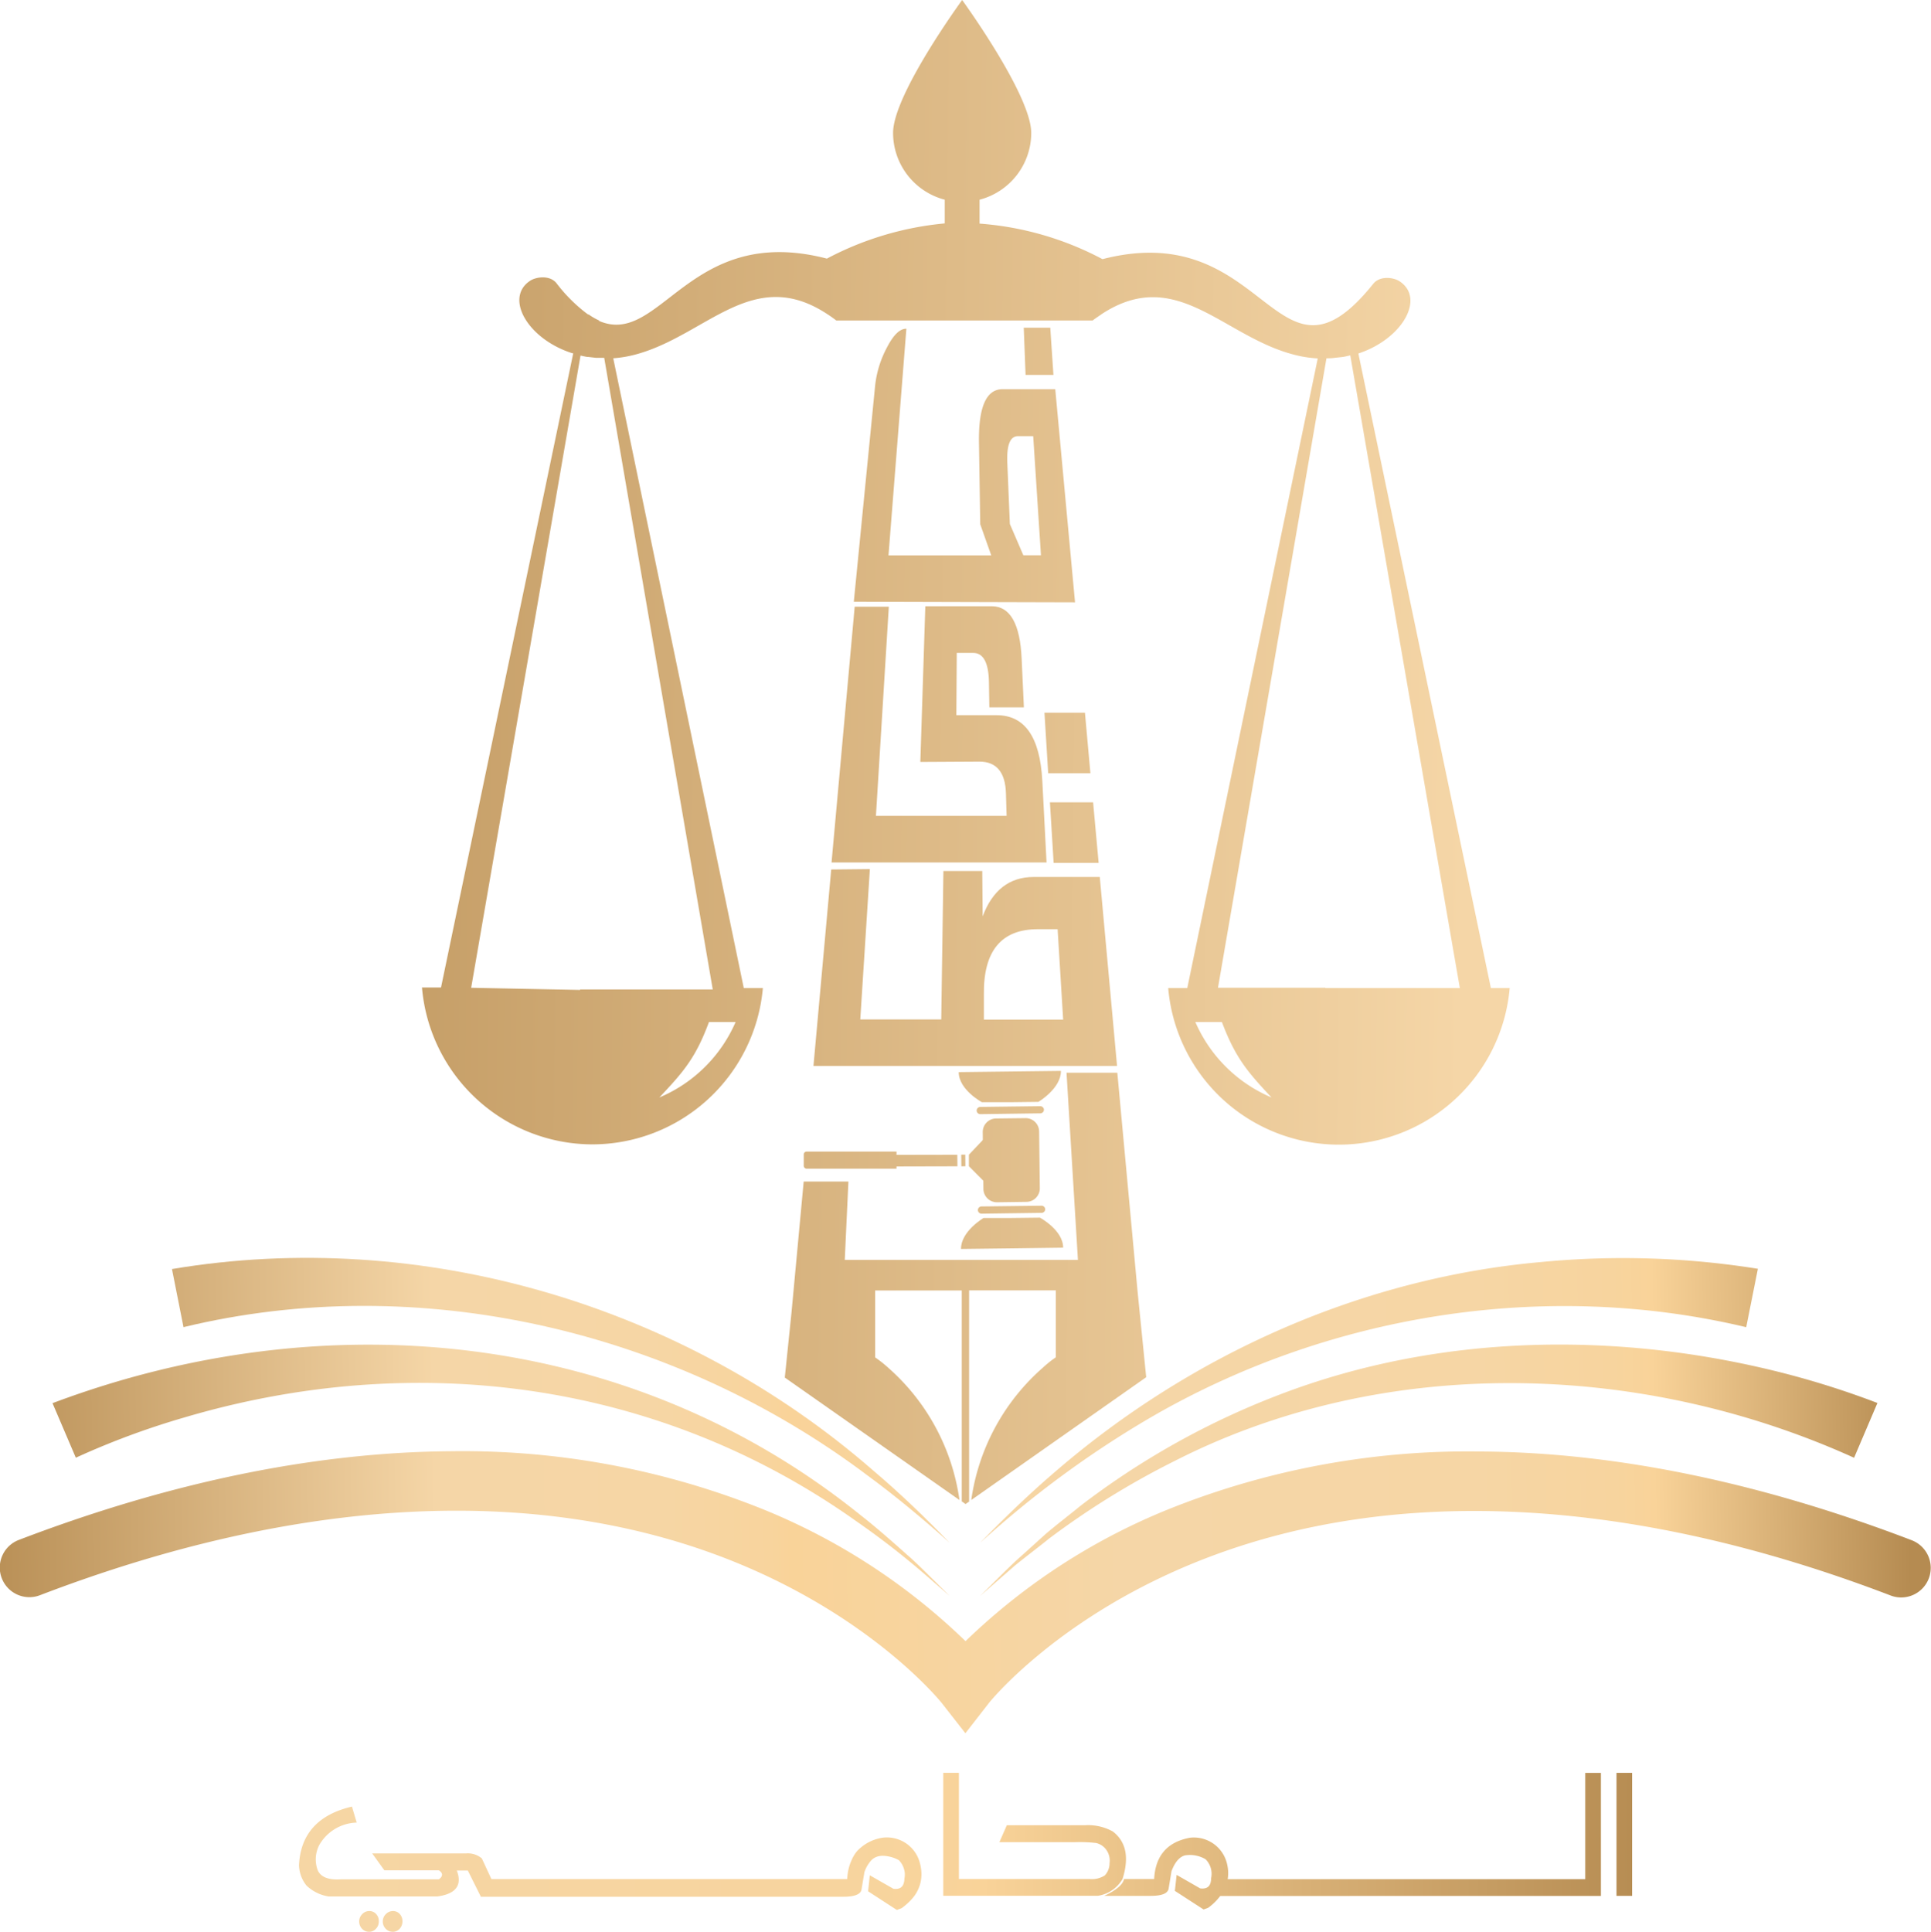 <?xml version="1.0" encoding="UTF-8"?>
<svg xmlns="http://www.w3.org/2000/svg" xmlns:xlink="http://www.w3.org/1999/xlink" id="Layer_1" data-name="Layer 1" viewBox="0 0 286.23 286.31">
  <defs>
    <style>.cls-1{fill:url(#linear-gradient);}.cls-2{fill:url(#linear-gradient-2);}.cls-3{fill:url(#linear-gradient-3);}.cls-4{fill:url(#linear-gradient-4);}.cls-5{fill:url(#linear-gradient-5);}.cls-6{fill:url(#linear-gradient-6);}.cls-7{fill:url(#linear-gradient-7);}.cls-8{fill:url(#linear-gradient-8);}.cls-9{fill:url(#linear-gradient-9);}.cls-10{fill:url(#linear-gradient-10);}.cls-11{fill:url(#linear-gradient-11);}.cls-12{fill:url(#linear-gradient-12);}.cls-13{fill:url(#linear-gradient-13);}.cls-14{fill:url(#linear-gradient-14);}.cls-15{fill:url(#linear-gradient-15);}.cls-16{fill:url(#linear-gradient-16);}.cls-17{fill:url(#linear-gradient-17);}.cls-18{fill:url(#linear-gradient-18);}.cls-19{fill:url(#linear-gradient-19);}.cls-20{fill:url(#linear-gradient-20);}.cls-21{fill:url(#linear-gradient-21);}.cls-22{fill:url(#linear-gradient-22);}.cls-23{fill:url(#linear-gradient-23);}.cls-24{fill:url(#linear-gradient-24);}.cls-25{fill:url(#linear-gradient-25);}.cls-26{fill:url(#linear-gradient-26);}.cls-27{fill:url(#linear-gradient-27);}</style>
    <linearGradient id="linear-gradient" x1="-386.06" y1="393.99" x2="482.16" y2="383.63" gradientTransform="matrix(1.02, 0, 0, -1.02, -40.34, 548.13)" gradientUnits="userSpaceOnUse">
      <stop offset="0.01" stop-color="#b58b51"></stop>
      <stop offset="0.25" stop-color="#f5d6a7"></stop>
      <stop offset="0.36" stop-color="#f6d6a5"></stop>
      <stop offset="0.42" stop-color="#f8d49d"></stop>
      <stop offset="0.43" stop-color="#f9d399"></stop>
      <stop offset="0.6" stop-color="#f5d6a7"></stop>
      <stop offset="0.78" stop-color="#f6d6a5"></stop>
      <stop offset="0.85" stop-color="#f7d49e"></stop>
      <stop offset="0.87" stop-color="#f9d399"></stop>
      <stop offset="1" stop-color="#b58b51"></stop>
    </linearGradient>
    <linearGradient id="linear-gradient-2" x1="-385.66" y1="427.89" x2="482.58" y2="417.53" xlink:href="#linear-gradient"></linearGradient>
    <linearGradient id="linear-gradient-3" x1="-385.19" y1="467.11" x2="483.05" y2="456.74" xlink:href="#linear-gradient"></linearGradient>
    <linearGradient id="linear-gradient-4" x1="-385.83" y1="413.98" x2="482.42" y2="403.61" gradientTransform="matrix(1.02, 0, 0, -1.02, 389.28, 544.57)" xlink:href="#linear-gradient"></linearGradient>
    <linearGradient id="linear-gradient-5" x1="-385.69" y1="426.96" x2="482.67" y2="416.6" gradientTransform="matrix(1.02, 0, 0, -1.02, 389.28, 544.57)" xlink:href="#linear-gradient"></linearGradient>
    <linearGradient id="linear-gradient-6" x1="-385.38" y1="451.22" x2="482.86" y2="440.86" xlink:href="#linear-gradient"></linearGradient>
    <linearGradient id="linear-gradient-7" x1="-386.4" y1="366.08" x2="481.88" y2="355.72" gradientTransform="matrix(1.02, 0, 0, -1.02, 389.28, 544.57)" xlink:href="#linear-gradient"></linearGradient>
    <linearGradient id="linear-gradient-8" x1="-386.4" y1="366.25" x2="481.85" y2="355.88" gradientTransform="matrix(1.02, 0, 0, -1.02, 389.28, 544.57)" xlink:href="#linear-gradient"></linearGradient>
    <linearGradient id="linear-gradient-9" x1="-386.4" y1="366.31" x2="481.85" y2="355.94" xlink:href="#linear-gradient"></linearGradient>
    <linearGradient id="linear-gradient-10" x1="-386.39" y1="366.39" x2="481.85" y2="356.03" xlink:href="#linear-gradient"></linearGradient>
    <linearGradient id="linear-gradient-11" x1="-386.31" y1="373.63" x2="481.93" y2="363.26" xlink:href="#linear-gradient"></linearGradient>
    <linearGradient id="linear-gradient-12" x1="-386.46" y1="359.2" x2="481.69" y2="348.84" xlink:href="#linear-gradient"></linearGradient>
    <linearGradient id="linear-gradient-13" x1="-386.27" y1="377.07" x2="481.98" y2="366.71" xlink:href="#linear-gradient"></linearGradient>
    <linearGradient id="linear-gradient-14" x1="-386.54" y1="355.76" x2="481.82" y2="345.39" xlink:href="#linear-gradient"></linearGradient>
    <linearGradient id="linear-gradient-15" x1="-386.51" y1="366.11" x2="482.43" y2="355.74" xlink:href="#linear-gradient"></linearGradient>
    <linearGradient id="linear-gradient-16" x1="-389.45" y1="300.11" x2="-103.88" y2="304.71" xlink:href="#linear-gradient"></linearGradient>
    <linearGradient id="linear-gradient-17" x1="-389.72" y1="316.47" x2="-104.14" y2="321.08" xlink:href="#linear-gradient"></linearGradient>
    <linearGradient id="linear-gradient-18" x1="-389.88" y1="326.53" x2="-104.3" y2="331.14" xlink:href="#linear-gradient"></linearGradient>
    <linearGradient id="linear-gradient-19" x1="-389.74" y1="317.91" x2="-104.17" y2="322.51" xlink:href="#linear-gradient"></linearGradient>
    <linearGradient id="linear-gradient-20" x1="-389.91" y1="328.13" x2="-104.33" y2="332.74" xlink:href="#linear-gradient"></linearGradient>
    <linearGradient id="linear-gradient-21" x1="-386.61" y1="347.84" x2="481.61" y2="337.48" xlink:href="#linear-gradient"></linearGradient>
    <linearGradient id="linear-gradient-22" x1="-887.46" y1="260.9" x2="-142.02" y2="252.01" xlink:href="#linear-gradient"></linearGradient>
    <linearGradient id="linear-gradient-23" x1="-887.46" y1="260.86" x2="-142.03" y2="251.97" xlink:href="#linear-gradient"></linearGradient>
    <linearGradient id="linear-gradient-24" x1="-1320.87" y1="275.68" x2="-70.59" y2="260.75" xlink:href="#linear-gradient"></linearGradient>
    <linearGradient id="linear-gradient-25" x1="-887.31" y1="274.27" x2="-141.87" y2="265.38" xlink:href="#linear-gradient"></linearGradient>
    <linearGradient id="linear-gradient-26" x1="-887.25" y1="274.5" x2="-141.87" y2="265.6" xlink:href="#linear-gradient"></linearGradient>
    <linearGradient id="linear-gradient-27" x1="-887.28" y1="275.66" x2="-141.85" y2="266.76" gradientTransform="matrix(1.02, 0, 0, -1.02, 389.28, 544.57)" xlink:href="#linear-gradient"></linearGradient>
  </defs>
  <path class="cls-1" d="M-266.6,133.54h-9.81c-3.62,0-6.11,2-7.55,5.83l-.06-6.72h-5.76l-.32,22h-12l1.42-22.28-5.73.06-2.63,29.11h45Zm-17.18,21.14,0-3.72q-.12-9.69,8-9.68h2.93l.82,13.4Z" transform="translate(429.62 -3.56)"></path>
  <path class="cls-2" d="M-275.12,119.26c-.35-6.49-2.61-9.71-6.79-9.7l-5.95,0,.06-9.23h2.44q2.25,0,2.33,4.32l.06,3.75h5.12l-.33-7.18c-.23-5.23-1.72-7.81-4.44-7.81h-9.84l-.74,23.08,8.76-.05c2.52,0,3.83,1.57,3.93,4.67l.1,3.37h-19.37l1.91-31-5.06,0-3.43,37.91h31.87Z" transform="translate(429.62 -3.56)"></path>
  <path class="cls-3" d="M-273.94,52.13h-3.93l.27,7h4.13Zm.74,9.11H-281c-2.41,0-3.57,2.6-3.51,7.78l.19,12.24,1.63,4.61h-15.23l2.65-33.59c-1,0-1.93.94-2.9,2.82a15.48,15.48,0,0,0-1.75,5.81l-3.14,31.83,32.79.09Zm-4.73,24.62-2-4.64-.38-9.13c-.1-2.6.43-3.89,1.59-3.89h2.25l1.15,17.66Z" transform="translate(429.62 -3.56)"></path>
  <polygon class="cls-4" points="162.85 127.89 156.18 127.89 155.63 118.91 162.03 118.91 162.85 127.89"></polygon>
  <polygon class="cls-5" points="161.63 114.6 155.37 114.6 154.82 105.63 160.82 105.63 161.63 114.6"></polygon>
  <path class="cls-6" d="M-341.85,173.17A25.41,25.41,0,0,0-316.54,150h-2.83l-19.35-93.34h0a17.7,17.7,0,0,0,3.46-.6c10.38-2.86,17.23-13.15,28.18-6,.46.29.94.63,1.42,1h38c.48-.37,1-.7,1.42-1,10.94-7.1,17.79,3.19,28.18,6a17.33,17.33,0,0,0,3.77.62L-253.63,150h-2.83a25.39,25.39,0,0,0,25.31,23.21A25.41,25.41,0,0,0-205.84,150h-2.79l-19.63-94,0-.05c6.61-2.19,9.93-8.26,6.05-10.73-.86-.54-2.86-.84-3.86.41-14.45,18-15.56-10-40.13-3.66a46,46,0,0,0-18.22-5.27V33.16a10.25,10.25,0,0,0,7.66-9.91C-276.78,17.6-287,3.56-287,3.56s-10.24,14-10.24,19.69a10.25,10.25,0,0,0,7.66,9.91v3.51a46.39,46.39,0,0,0-17.47,5.22c-20.43-5.31-24.64,13.2-33.78,9.23l0-.07a8.7,8.7,0,0,1-1.58-.92l0,.07-.1-.07a23.34,23.34,0,0,1-4.61-4.58c-1-1.26-3-.95-3.87-.41-3.9,2.49-.5,8.65,6.22,10.78l.12,0-19.6,94h-2.82A25.4,25.4,0,0,0-341.85,173.17Zm89.4-18.14h3.95c2,5.32,3.83,7.43,7.36,11.19A21.41,21.41,0,0,1-252.45,155Zm19.3-5.07h-15.93L-233,56.66h0c.42,0,.84,0,1.25-.07l1.13-.12v0c.39-.06.77-.15,1.15-.24v0L-213.23,150h-19.92Zm-98.74,16.26c3.55-3.76,5.4-5.87,7.36-11.19h3.95A21.35,21.35,0,0,1-331.89,166.22Zm-11.73-15.94-16.16-.32,16.21-93.7c.33.07.67.15,1,.2l.13,0,1.14.13c.36,0,.73,0,1.11,0h.13l16.09,93.62h-19.68Z" transform="translate(429.62 -3.56)"></path>
  <polygon class="cls-7" points="141.92 172.86 141.9 171.15 120.9 171.19 120.92 172.91 141.92 172.86"></polygon>
  <polygon class="cls-8" points="142.5 172.86 142.48 171.14 143.08 171.13 143.1 172.85 142.5 172.86"></polygon>
  <path class="cls-9" d="M-286,174.7l0,1.71,2.44,2.45c0-2.05-.09-6.64-.09-6.64Z" transform="translate(429.62 -3.56)"></path>
  <path class="cls-10" d="M-281.85,181.75a2,2,0,0,1-2-2l-.1-8.42a2,2,0,0,1,2-2l4.31-.05a2,2,0,0,1,2.05,2l.1,8.41a2,2,0,0,1-2,2Z" transform="translate(429.62 -3.56)"></path>
  <path class="cls-11" d="M-284.31,168.69a.54.54,0,0,1-.54-.52h0a.54.54,0,0,1,.52-.55l8.91-.11a.54.54,0,0,1,.54.52h0a.54.54,0,0,1-.53.54Z" transform="translate(429.62 -3.56)"></path>
  <path class="cls-12" d="M-284.13,183.44a.55.55,0,0,1-.54-.53h0a.55.55,0,0,1,.52-.54l8.91-.11a.55.55,0,0,1,.55.52h0a.54.54,0,0,1-.53.54Z" transform="translate(429.62 -3.56)"></path>
  <path class="cls-13" d="M-272.36,162.28l-7.58.09-7.57.09c0,2.61,3.44,4.46,3.44,4.46l4.18,0,4.19-.05S-272.33,164.88-272.36,162.28Z" transform="translate(429.62 -3.56)"></path>
  <path class="cls-14" d="M-287.17,188.67l7.57-.09,7.57-.1c0-2.6-3.44-4.45-3.44-4.45l-4.18.05-4.18,0S-287.2,186.06-287.17,188.67Z" transform="translate(429.62 -3.56)"></path>
  <path class="cls-15" d="M-296.73,176.77h-13.33a.42.42,0,0,1-.42-.42v-1.69a.42.42,0,0,1,.42-.42h13.33Z" transform="translate(429.62 -3.56)"></path>
  <path class="cls-16" d="M-286.52,260.45-290,256c-.1-.13-10.39-13-31.82-21.38-28.46-11.11-63.69-9.25-101.88,5.37a4.38,4.38,0,0,1-5.66-2.53,4.38,4.38,0,0,1,2.52-5.66c22.52-8.61,44-13,64-13.15a119.41,119.41,0,0,1,44.8,8,93.65,93.65,0,0,1,31.54,20.15A93.65,93.65,0,0,1-255,226.69a119.09,119.09,0,0,1,44.8-8c19.92.11,41.44,4.54,63.95,13.15a4.39,4.39,0,0,1,2.53,5.67,4.38,4.38,0,0,1-5.66,2.52c-38.2-14.62-73.42-16.48-101.88-5.37C-272.66,243-283,255.9-283.06,256Z" transform="translate(429.62 -3.56)"></path>
  <path class="cls-17" d="M-154.79,219.62c-31.47-14.26-69.51-15.39-100.65.44a121.25,121.25,0,0,0-18.71,11.56c-1.05.87-4.16,3.23-5.2,4.12l-5,4.37c1.89-1.84,4.43-4.48,6.38-6.17l3.32-3c1.61-1.38,3.53-2.84,5.19-4.2a116.79,116.79,0,0,1,29.2-16.36c24-9.28,51-9.6,75.81-3.1a128.34,128.34,0,0,1,13.12,4.22l-3.45,8.09Z" transform="translate(429.62 -3.56)"></path>
  <path class="cls-18" d="M-170.81,200.26c-29.77-7.09-62.06-1.92-88.52,13.54a149.37,149.37,0,0,0-25,18.42c3.63-3.73,7.39-7.36,11.37-10.75,20.06-17.23,45.27-28.51,71.76-30.86a126.51,126.51,0,0,1,32.15,1l-1.72,8.61Z" transform="translate(429.62 -3.56)"></path>
  <path class="cls-19" d="M-421.87,211.54c40.46-15.23,85.79-10.88,119.87,16.63,2.09,1.62,4.8,4,6.77,5.77,1.05.89,2.25,2.08,3.23,3.05l3.16,3.12-3.34-2.91a121.3,121.3,0,0,0-10.47-8.15c-29.32-20.83-65.51-25.52-99.73-15.38a117.2,117.2,0,0,0-16,5.94l-3.45-8.07Z" transform="translate(429.62 -3.56)"></path>
  <path class="cls-20" d="M-404.13,191.65c37-6.22,75.78,5.33,103.9,29.82,4,3.39,7.75,7,11.38,10.75-3.88-3.47-7.88-6.82-12.06-9.89-28.6-21.6-66.6-30.51-101.51-22.07l-1.71-8.61Z" transform="translate(429.62 -3.56)"></path>
  <path class="cls-21" d="M-275,206.23a32,32,0,0,0-10.65,19.65l25.93-18.2L-261,194.94l-3-32.39h-7.53l1.69,27.74H-304.4l.54-11.61h-6.63l-1.8,19.35-1,9.7,25.89,18.15A32,32,0,0,0-298,206.24a17.63,17.63,0,0,0-1.9-1.5v-9.92h12.84v31.26l.56.4.53-.37v-31.3h12.85v9.92A16.5,16.5,0,0,0-275,206.23Z" transform="translate(429.62 -3.56)"></path>
  <path class="cls-22" d="M-370.38,289.42a1.55,1.55,0,0,0,.41-1.1,1.55,1.55,0,0,0-.4-1.09,1.35,1.35,0,0,0-1-.43,1.47,1.47,0,0,0-1.06.46,1.49,1.49,0,0,0-.45,1.06,1.52,1.52,0,0,0,.43,1.1,1.37,1.37,0,0,0,1,.45A1.34,1.34,0,0,0-370.38,289.42Z" transform="translate(429.62 -3.56)"></path>
  <path class="cls-23" d="M-373.89,289.42a1.52,1.52,0,0,0,.42-1.1,1.51,1.51,0,0,0-.41-1.09,1.33,1.33,0,0,0-1-.43,1.42,1.42,0,0,0-1.05.46,1.49,1.49,0,0,0-.45,1.06,1.56,1.56,0,0,0,.42,1.1,1.38,1.38,0,0,0,1,.45A1.34,1.34,0,0,0-373.89,289.42Z" transform="translate(429.62 -3.56)"></path>
  <path class="cls-24" d="M-293.06,280.83a6.16,6.16,0,0,0-.15-.91,5.05,5.05,0,0,0-5.5-4,6.49,6.49,0,0,0-3.87,2,5.3,5.3,0,0,0-.82,1.36,7,7,0,0,0-.52,1.69,9.08,9.08,0,0,0-.12,1.09h-52.07v0h-.67L-358.2,279a3.19,3.19,0,0,0-2.37-.74h-13.88l1.8,2.5h8.08c.63.42.63.87,0,1.34h-14.57c-1.77.11-2.9-.32-3.37-1.31a4.63,4.63,0,0,1,.21-3.77,6.6,6.6,0,0,1,5.55-3.33l-.7-2.37c-5,1.16-7.64,4.07-7.85,8.7a5,5,0,0,0,1.11,3,6.11,6.11,0,0,0,3.29,1.62h16.09q4.15-.56,2.9-3.85h1.63l1.94,3.89h2.58v0h51.16q2.4,0,2.67-1l.44-2.64a5,5,0,0,1,.89-1.61,2.14,2.14,0,0,1,1.15-.74,3,3,0,0,1,.68-.08,5.22,5.22,0,0,1,2.39.65,3.16,3.16,0,0,1,.88,2v0a3.17,3.17,0,0,1-.06.74,2.18,2.18,0,0,1-.12.73c-.2.62-.7.87-1.51.77l-3.5-2h0l-.24,2.25v.13h0l4.25,2.76h0l.18-.07.52-.19a9.93,9.93,0,0,0,.84-.68,8,8,0,0,0,.71-.72A5.42,5.42,0,0,0-293.06,280.83Z" transform="translate(429.62 -3.56)"></path>
  <path class="cls-25" d="M-229.54,284.56h37.22V266.33h-2.32v15.74h-53a5.55,5.55,0,0,0-.07-2.14,5.05,5.05,0,0,0-5.5-4q-5.06.92-5.33,6.12H-263c-.18.83-1.17,1.67-2.94,2.5h6.86c1.61,0,2.5-.33,2.67-1l.44-2.65c.5-1.35,1.19-2.14,2-2.35a4.54,4.54,0,0,1,3.06.58,3.06,3.06,0,0,1,.81,2.81q0,1.71-1.62,1.5l-3.49-2-.26,2.37,4.26,2.76.69-.26a8.37,8.37,0,0,0,1.77-1.74h19.22v0Z" transform="translate(429.62 -3.56)"></path>
  <path class="cls-26" d="M-263.23,282.06c1-3.18.55-5.53-1.45-7.06a7.54,7.54,0,0,0-4.06-.92h-11.64l-1.1,2.51h11.25a21.52,21.52,0,0,1,3.05.12,2.51,2.51,0,0,1,1.48.93,2.77,2.77,0,0,1,.55,2.07,2.64,2.64,0,0,1-.71,1.81,3.56,3.56,0,0,1-2.28.53h-19.34V266.31h-2.32v18.23h22.91A5.13,5.13,0,0,0-263.23,282.06Z" transform="translate(429.62 -3.56)"></path>
  <rect class="cls-27" x="239.61" y="262.76" width="2.32" height="18.23"></rect>
</svg>
